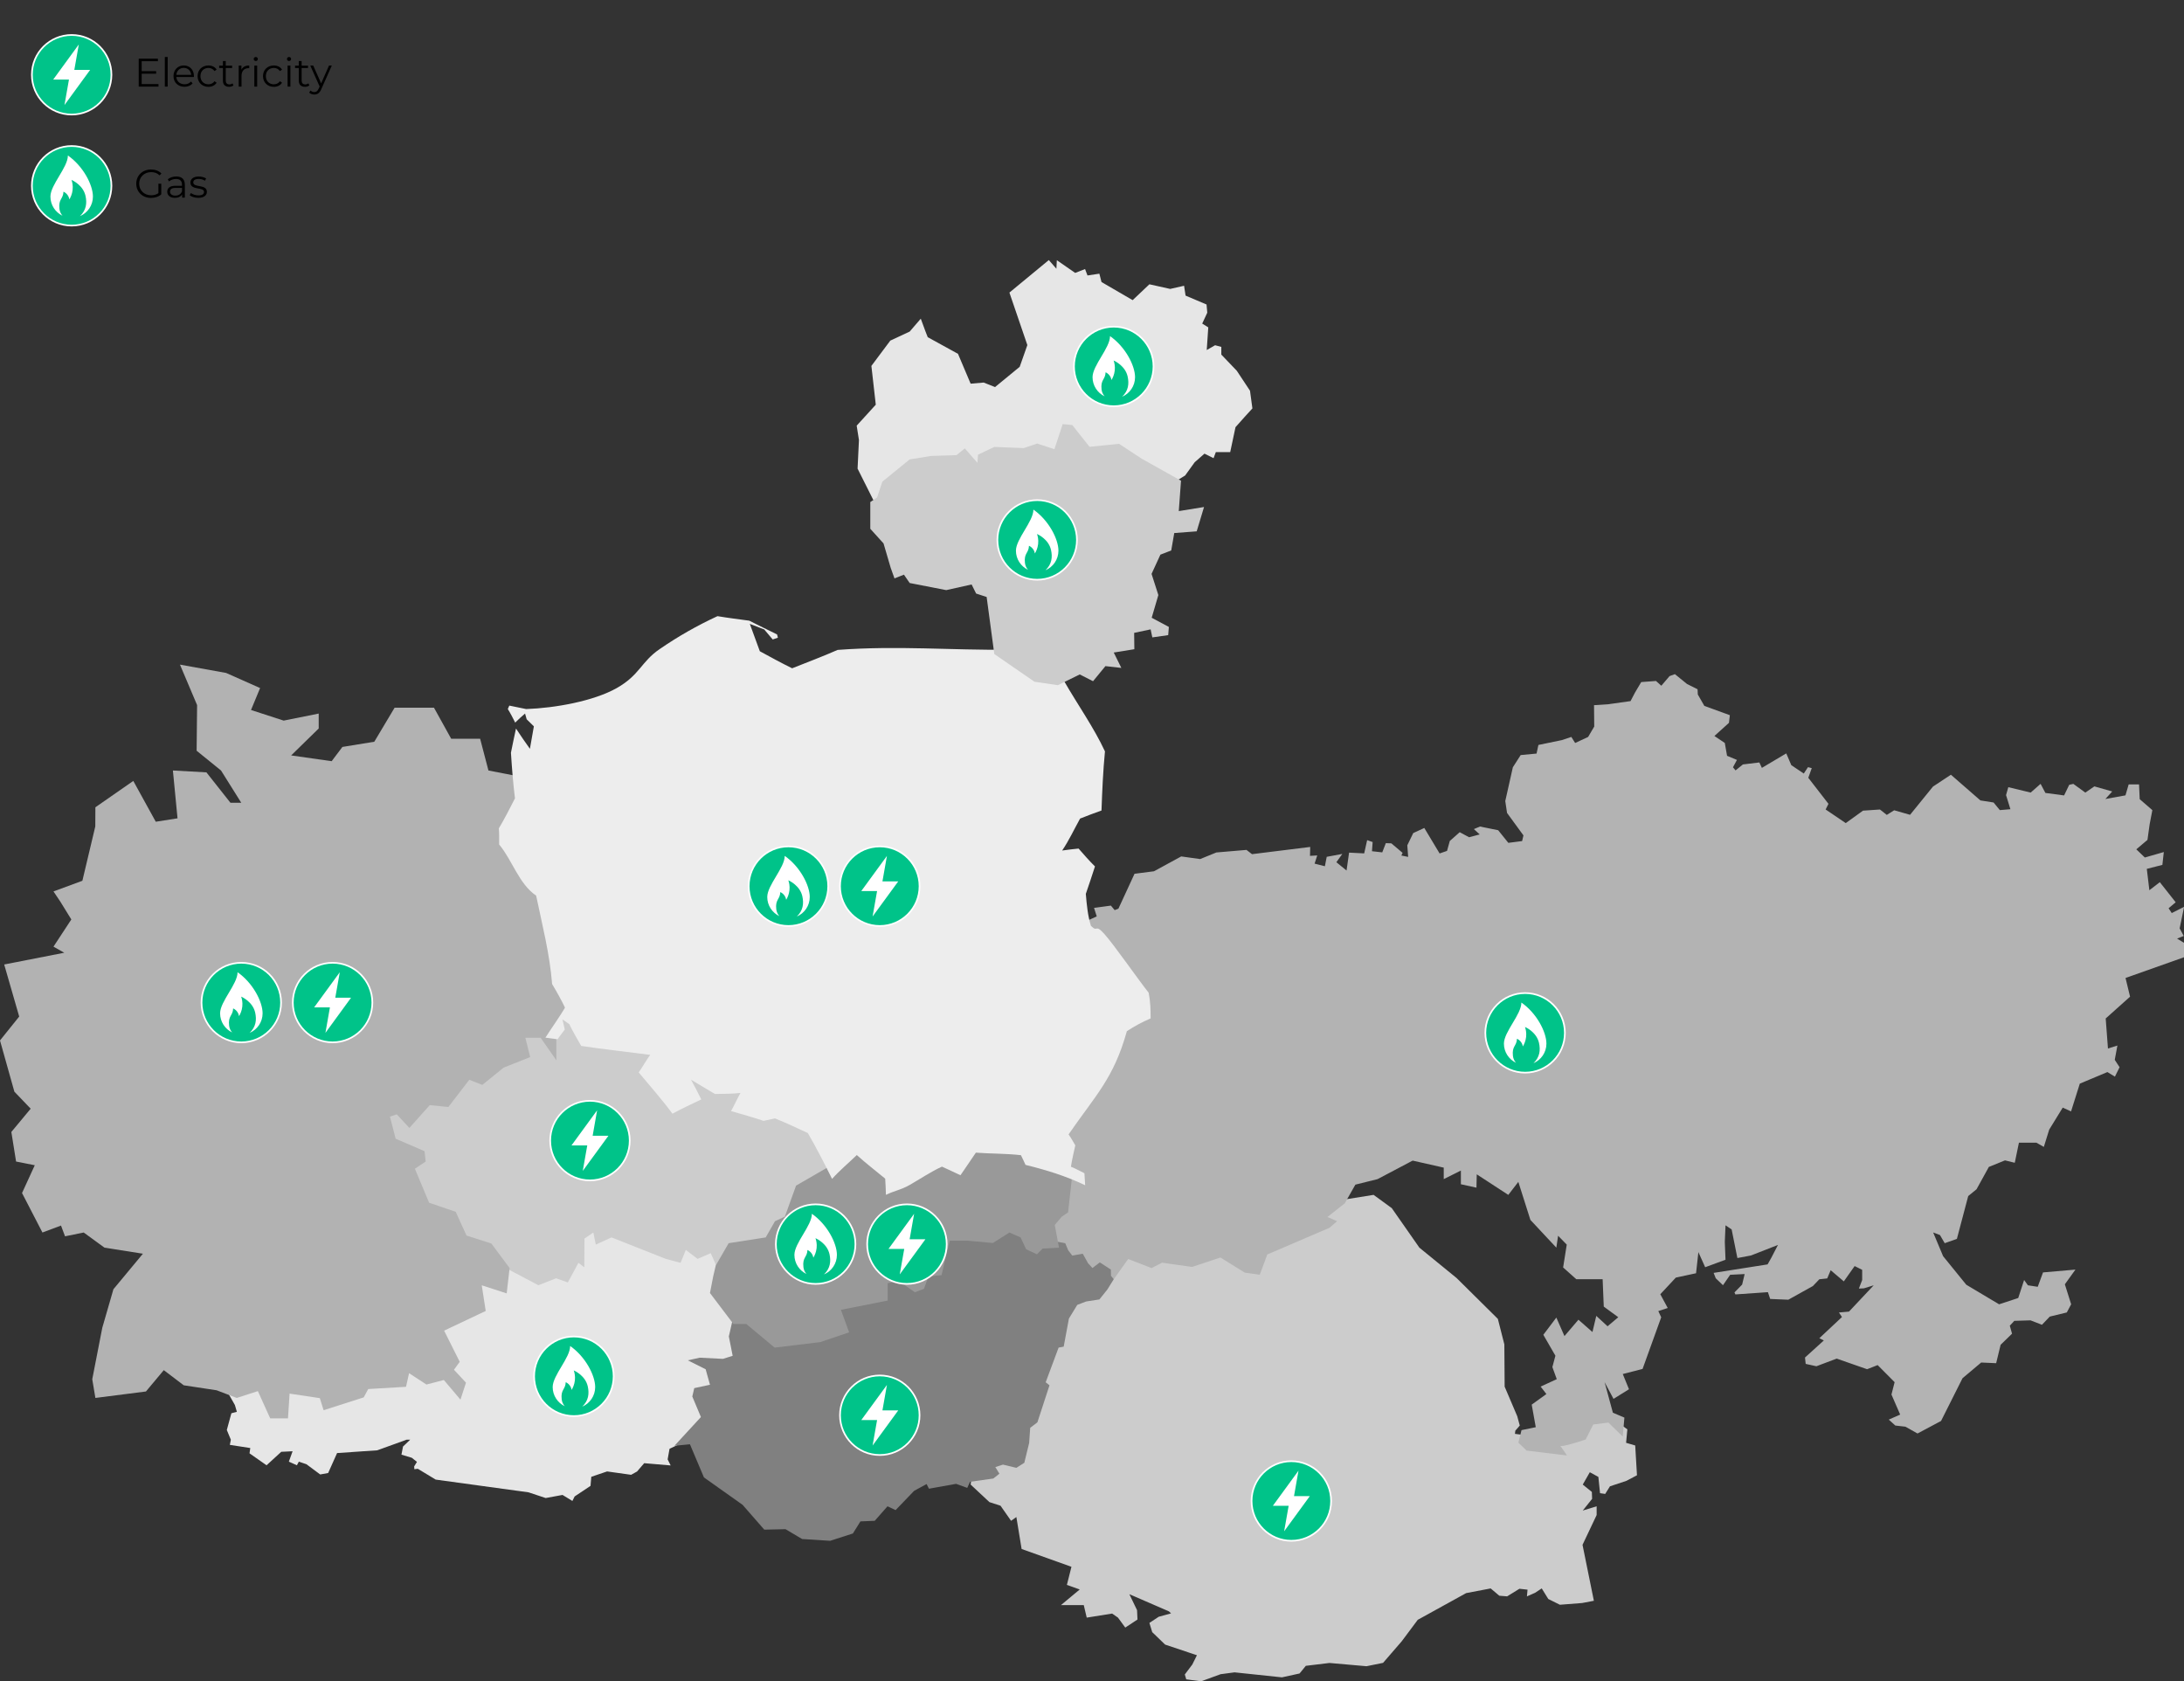 <?xml version="1.0" encoding="UTF-8"?> <svg xmlns="http://www.w3.org/2000/svg" id="Layer_1" data-name="Layer 1" width="656.21" height="505.12" viewBox="0 0 656.21 505.12"><rect x="0" y="0" width="656.21" height="505.12" fill="#333333" stroke="none"/><g><polygon points="262.4 150.22 257.67 140.79 258.08 132.2 257.4 127.88 263.14 121.58 261.82 109.93 267.5 102.33 273.32 99.62 276.66 95.74 278.09 99.62 278.75 101.3 287.84 106.3 291.64 115.27 295.57 114.93 298.97 116.29 306.38 110.2 308.68 103.67 303.29 87.9 315.13 78.13 317.41 80.74 317.54 78.17 323.05 81.99 326.02 80.83 326.75 82.76 330.32 82.22 330.96 84.73 340.32 90.17 345.35 85.41 351.6 86.8 355.77 85.85 356.22 88.81 362.52 91.48 362.74 93.94 361.22 97.21 363.04 98.35 362.58 105.16 365.09 103.72 366.96 104.21 366.96 106.53 371.61 111.39 375.58 117.39 376.3 122.7 374.08 125.13 371.22 128.34 369.63 135.83 365.31 135.83 364.63 137.65 361.9 136.29 358.96 138.87 356.08 142.86 353.22 144.61 310.82 143.21 262.4 150.22" style="fill: #e6e6e6; stroke-width: 0px;"></polygon><polygon points="291.64 446.01 297.29 451.28 300.62 452.36 303.79 456.89 305.38 455.76 306.96 465.36 321.93 470.71 320.56 476.15 324.42 477.52 318.79 482.21 322.69 482.21 325.63 482.21 326.52 485.98 334.16 484.76 335.91 485.98 338.1 488.97 341.77 486.55 341.64 483.74 339.33 478.94 351.22 484.1 351.86 484.7 348.15 485.72 345.35 487.57 346.2 490.34 350.07 494.08 359.63 497.28 358.24 500.07 355.99 503.06 356.42 504.51 360.86 505.12 366.74 502.98 370.94 502.42 385.18 503.92 390.47 502.76 392.35 500.46 399.47 499.6 410.58 500.58 415.56 499.57 421.17 493.08 425.98 486.64 440.53 478.61 447.89 477.21 450.49 479.4 452.84 479.59 456.53 477.31 458.97 477.58 458.78 479.6 461.25 478.51 463.23 477.2 465.2 480.38 468.68 482.11 475.37 481.59 478.9 480.92 475.49 464.11 479.73 455.16 479.73 452.53 475.56 453.81 478.37 450.3 478.29 448.21 475.56 446.01 477.68 442.3 480.25 443.71 480.75 448.59 482.3 448.82 483.73 446.53 488.71 444.87 491.85 443.21 491.32 434.26 488.58 433.46 488.96 429.42 483.47 425.46 465.35 427.76 467.64 432.49 460.5 433.67 458.62 433.38 457.3 431.04 455.19 430.77 455.3 429.81 456.64 428.27 455.87 425.46 452.09 416.59 452 403.89 450.05 396.23 437.67 383.97 426.47 374.83 418.18 362.96 412.71 358.97 404.84 360.23 351.47 366.1 337.37 373.76 325.94 370.28 296.84 408.68 291.64 446.01" style="fill: #ccc; stroke-width: 0px;"></polygon><polygon points="68.28 418.06 70.58 422.12 71.17 424.15 69.52 424.58 68.15 429.61 69.36 432.53 69.06 434.08 75.2 435.03 74.97 436.62 80.09 440.21 84.51 436.16 87.91 436 86.79 439.12 89.21 440.21 89.79 439.12 92.08 439.9 96.21 442.97 98.6 442.53 101.28 436.54 113.36 435.71 122.15 432.53 123.24 432.53 121.09 434.58 120.62 437.02 123.74 437.96 125.28 439.19 124.44 440.55 124.5 441.39 125.53 441.26 130.91 444.51 158.81 448.34 163.96 450.05 169.02 449.12 171.98 450.93 172.66 449.57 177.43 446.4 177.66 443.67 182.41 442.06 189.63 443.07 191.41 442.08 193.56 439.58 201.51 440.26 200.6 438.44 201.17 435.26 203.56 434.12 215.98 427.61 225.43 403.63 218.16 374.83 188.92 364.06 147.64 363.04 119.47 373.51 86.22 386.14 66.97 399.04 68.28 418.06" style="fill: #e6e6e6; stroke-width: 0px;"></polygon><path d="m315.94,371.98l2.09,4.85,6.81,7.49,6.04-.68,3.77.68,4.32-6.08,7.04,2.73,3.13-1.62,9.05,1.27,8.5-2.83,7.32,4.54,4.5.63,2.27-6.08,18.71-8.03,2.26-1.97-2.89-1.27,5.19-4.09,3.19-5.62,6.67-1.66,10.54-5.56,9.34,2.11v3.45l5.15-2.57v4.11l4.68,1.03.09-4.01,9.48,6.18,3.01-3.91,3.63,11.43,7.79,8.33.53-3.58,2.6,2.67-1.09,6.86,3.96,3.53h7.91l.34,8.23,4.36,3.19-3.22,2.72-3.39-3.12-1.15,4.85-4.21-3.7-4.2,4.92-2.44-5.56-3.91,5.17,3.63,6.29-.91,3.41,1.32,3.63-4.85,2.23,1.73,2.24-4.41,3.18,1.22,6.78-4.28.88-.95,3.76,2.48,2.39,12.13,1.47s-2.44-3.63-2.11-2.95,7.73-1.86,7.73-1.86l2.27-4.5,4.56-.58,4.3,4.21.5-5.7-3.46-1.47-2.49-9.18,2.68,5.02,4.65-2.89-1.87-4.57,5.95-1.53,5.6-15.52-.87-1.86,2.83-.93-2.23-4.13,4.66-5,6.08-1.31.7-6.35,2.04,4.54,6.11-2.25-.21-5.34.21-5,1.84,1.23,1.73,8.6,4.09-.77,8.1-3.17-1.97,3.81-1.15,2.04-16.21,2.55.64,1.62,2.17,2.08,2.16-3.13,4.35-.22-.75,3.16-2.31,2.36.28.6,9.77-.68.68,2.04,5.45.23,7.38-4.11,1.94-2.03,2.37-.26,1.04-2.46,3.95,3.35,3.25-4.6,2.26,1.13v3.08l-.99,2.55,1.51-.07,2.95-.91-7.43,7.9-3.02.27.91,1.36-6.8,6.37,1.35.67-5.66,5.13.21,1.91,3.22.71,6.09-2.3,9.14,3.19,3.17-1.24,5.1,5.13-.95,3.72,2.62,6.02-3.43,1.51,1.97,1.78,3.04.35,3.63,2.04,7.07-3.76,6.45-12.84,5.61-4.72,4.5.2,1.34-5.53,3.43-3.33-.67-2.4,1.35-1.46,4.87-.15,3.44,1.33,2.35-2.46,5.11-1.24,1.31-2.46-1.89-6,3.18-4.42-9.74.85-1.59,4.32-2.95-.45-1.14-1.59-1.77,5.41-5.75,1.89-9.86-5.88-6.96-8.57-2.99-7.13,2.04.77,1.43,2.45,3.66-1.3,3.4-12.86,2.5-2.04,3.7-6.71,4.85-1.97,2.94.72,1.25-6.04h5.24l2.24,1.28,1.61-5.19,4.07-6.62,2.5,1.14,2.63-8.34,8.29-3.48,2.26,1.37,1.4-2.83-1.45-2.21.8-4.3-2.84.89-.68-9.02,7.32-6.55-1.36-5.62,17.59-6.23v-4.32l-2.1-1.28,2-.79-1.23-2.28,1.34-6.47-3.72,1.87-.94-1.45,2.13-1.79-4.77-6.04-3.14,2.42-.77-6.42,4.68-1.19.43-3.86-5.7,1.64-2.56-2.46,3.35-2.83.65-4.66.82-4.28-3.8-3.3-.2-4.43h-3.12l-.96,3.29-6.04,1.09,2.06-2.26-5.36-1.53-2.72,1.87-3.6-2.62-1.24.28-1.54,3.19-5.62-.75-1.44-2.73-2.98,2.62-6.72-1.62-.68,2.38,1.31,4.24-3.18.27-1.88-2.29-3.96-.62-8.86-7.72-5.39,3.56-6.88,8.48-4.77-1.36-2.22,1.39-2.06-1.62-5.09.34-5.19,3.74-6.04-4.09.85-1.7-6.06-7.82,1.04-2.9-1.13-.3-1.26,1.92-3.75-2.51-1.52-3.54-7.33,4.35-.76-1.63-4.94.6-2.21,1.79-.77-.94,1.19-2.21-2.97-1.24-.68-3.86-3.12-2.09,4.37-3.95.27-2.3-7.66-2.79-1.97-3.43-.07-1.57-3.18-1.59-3.63-2.95-1.61.59-2.47,2.89-1.6-1.43-4.44.33-1.87,3.15-1.34,2.57-6.67.93-4.3.29.06,6.42-1.83,3.12-3.91,1.82-1.14-1.82-2.83.95-7.06,1.46-.56,2.59-4.77.45-2.35,3.66-2.28,10.15.53,3.57,4.93,6.75-.4,1.71-4.14.53-3.05-3.79-5.47-1.11-1.83.77,1.75,1.6-3.19.85-2.82-1.52-2.98,2.64-.83,2.98-2.23.77-4.6-7.66-3.32,1.53-1.79,3.68.26,3.48-2.04-.41.37-.8-3.38-2.86-1.66-.06-1.07,2.77-3.09-.34.2-2.76-1.65-.57-.89,3.98-4.54-.23-.76,5.37-3.06-2.49,1.79-2.49-4.69.87-.55,2.83-3.09-.79.79-2.46-2.17.13.06-2.68-17.49,2.17-1.66-1.28-9.06.77-4.85,1.98-5.7-.79-8.18,4.46-5.84.74-4.85,10.5-1.12.43-1.14-1.36-5.06.69.81,2.55-3.39,1.55-9.27,47.47-.87,18.27-5.11,23.27,5.11,6.04Z" style="fill: #b3b3b3; stroke-width: 0px;"></path><polygon points="220.37 395.46 218.99 401.5 220.14 407.32 217.23 408.24 210.23 407.89 206.66 408.68 212.02 411.36 213.32 416.02 208.6 417.03 208.01 419.55 210.6 425.72 202.65 434.35 207.3 433.9 211.51 443.86 223.12 452.09 229.64 459.55 236.02 459.41 241 462.36 249.43 462.9 256.26 460.7 258.53 457.07 262.83 456.89 266.66 452.53 269.09 453.68 274.66 447.89 278.41 445.85 279.11 447.25 287.26 445.79 290.62 447 291.47 445.17 298.45 444.19 300.28 442.74 299.06 440.75 301.35 440.01 305.38 440.98 307.77 439.46 309.22 433.51 309.54 428.95 311.7 427.31 315.33 416.18 314.19 415.27 318.07 404.86 319.6 404.57 321.17 396.13 323.68 392.02 326.35 391 330.33 390.39 332.69 387.44 334.64 384.32 333.81 383.3 333.78 381.42 330.45 379.25 328.24 380.95 326.92 379.51 325.33 376.65 322.17 377.21 320.96 375.63 320.07 373.51 316.53 372.83 292.32 364.06 261.17 371.75 229 380.4 220.37 395.46" style="fill: gray; stroke-width: 0px;"></polygon><polygon points="215.73 377.34 214.29 383.45 213.32 388.46 220.37 397.77 224.24 397.77 232.75 404.86 246.44 403.21 255.13 400.27 252.66 393.51 266.71 390.73 266.71 385.51 270.02 384.83 274.89 388.23 277.62 387.18 278.98 383.46 282.9 383.1 285.34 372.74 290.81 372.74 298.32 373.43 303.29 370.28 306.65 371.75 308.31 375.31 311.56 376.83 313.29 375.1 318.19 374.83 316.92 368.01 319.01 365.53 320.92 364.23 322.17 353 312.58 346.87 304.24 343.46 281.77 342.67 269.68 342.67 254.53 342.67 247.82 344.8 235.98 348.96 224.24 358.27 213.55 371.04 215.73 377.34" style="fill: #999; stroke-width: 0px;"></polygon><polygon points="149 379.38 161.77 386.12 167.1 384.03 170.61 385.28 173.8 379.38 175.56 380.74 175.61 372.1 178.28 370.28 179.02 373.92 183.73 371.75 200.15 378.24 204.49 379.38 206.06 375.51 209.6 378.2 213.55 376.49 215.14 380.05 218.93 373.49 230.07 371.75 232.86 366.88 235.82 365.51 239.19 356.19 250.62 349.59 244.32 327.97 220.37 311.78 173.09 299.21 107.22 311.21 103.9 334.44 115.39 360.49 149 379.38" style="fill: #ccc; stroke-width: 0px;"></polygon><polygon points="154.96 233.07 146.76 231.48 144.26 221.93 135.56 221.93 130.4 212.62 118.56 212.62 112.46 222.84 102.88 224.4 99.65 228.68 87.48 226.95 95.76 218.86 95.76 214.37 85.23 216.49 75.42 213.3 78.15 206.71 67.93 202.17 54.07 199.67 59.22 211.83 59.08 225.54 66.41 231.48 72.49 241.17 69.24 241.17 62.02 232.04 51.95 231.48 53.34 245.85 46.8 246.87 40.05 234.61 28.66 242.53 28.63 248.29 24.75 264.61 16.07 267.81 18.1 270.83 21.43 276.23 16.07 284.4 19.31 286.23 1.26 289.76 5.77 305.4 0 312.58 4.32 327.97 9.22 333.08 3.41 340.07 4.83 348.96 10.45 350.07 6.62 358.42 12.75 370.28 18.33 368.19 19.54 371.42 25.15 370.28 31.39 374.83 42.94 376.65 34.08 387.32 30.73 398.91 27.72 414.36 28.66 419.98 43.85 418.04 49.21 411.63 55.21 416.18 65.09 417.68 71.13 419.98 77.48 417.93 81.19 426.12 86.53 426.12 87.01 418.68 96.1 420.04 97.23 423.67 109.28 419.81 110.64 417.31 122 416.63 122.91 412.54 128.13 415.95 133.36 414.59 138.35 420.49 140.01 415.39 136.4 411.51 138.13 409.13 133.44 399.76 145.94 393.85 144.75 386.14 152.24 388.57 153.12 380.96 147.64 373.59 140.17 371.19 136.92 364.06 128.93 361.33 124.66 351.12 127.9 348.96 127.56 345.85 118.88 342.1 117.16 335.46 119.22 334.78 123 338.86 129.13 332.01 134.72 332.57 141 324.4 144.92 325.93 151.3 320.76 159.3 317.57 157.85 311.78 162.45 311.78 167.17 318.55 167.17 310.44 169.77 302.74 172.43 269.25 170.86 248.83 154.96 233.07" style="fill: #b2b2b2; stroke-width: 0px;"></polygon><g id="Poland"><path d="m150.02,253.76c3.91,4.7,5.93,11.84,11.07,15.31,1.85,8.88,4.08,17.47,4.8,26.56,1.38,2.3,2.71,4.69,3.88,7.1-1.85,3.08-3.96,5.99-5.89,9.01l3.63.48c.7-.99,1.45-1.93,2.18-2.9-.19-1.03-.48-2.05-.7-3.08l2.07,1.45c1.06,2.25,2.35,4.37,3.57,6.54,6.9,1.03,13.82,1.77,20.73,2.68-1.25,1.7-2.24,3.55-3.45,5.27,3.41,4.12,6.97,8.1,10.14,12.41,2.81-1.54,5.76-2.9,8.66-4.29-.98-2-2.02-3.97-3.08-5.93,2.41,1.41,4.76,2.91,7.19,4.29,2.57-.05,5.11-.02,7.67-.31-1.02,1.78-1.83,3.66-2.83,5.45,3.26.94,6.54,1.85,9.76,2.94,1.15-.24,2.3-.48,3.44-.74,3.34,1.35,6.61,2.87,9.86,4.4,2.62,4.49,4.96,9.12,7.29,13.77,2.31-2.58,4.95-4.76,7.43-7.16,2.74,2.48,5.68,4.73,8.53,7.09.1,1.63.18,3.2.22,4.87,2.56-1.26,4.37-1.42,7.1-2.96s6.59-4.12,9.74-5.52c1.88.82,3.7,1.75,5.56,2.58,1.58-2.22,3.05-4.53,4.62-6.78,4.51.34,9.03.24,13.54.76.45.97.98,1.93,1.38,2.92,6.22,1.52,12.13,3.34,17.92,6.11-.08-1.2-.15-2.4-.22-3.6-1.34-.68-2.67-1.41-4.06-1.97.34-2.16.85-4.29,1.32-6.42-.65-1.09-1.28-2.25-2.02-3.28,8.01-11.65,13.56-16.78,17.51-31.01,2.26-1.49,4.65-2.78,7.14-3.84,0-2.63-.05-4.97-.59-7.72-3.61-4.58-10.31-14.28-13.27-17.6-2.95-3.32-1.89-.33-4.07-2.47-.92-2.87-1.29-6.45-1.54-9.63.92-2.75,1.89-5.47,2.75-8.24-1.73-1.7-3.34-3.56-4.93-5.37-1.65.18-3.29.34-4.93.59,2.07-3.05,3.6-6.39,5.39-9.6,2.13-.85,4.27-1.65,6.43-2.42.21-5.93.47-11.85,1.04-17.76-3.25-7.04-8.32-14.23-12.26-21.09-.18-2.51-.41-5.01-.58-7.52-4.38-1.61-8.63-3.41-12.94-5.24-1.01,1.12-2.06,2.2-3.08,3.3-17.65.2-33.22-1.29-51.46.06-4.48,1.97-9.1,3.7-13.67,5.52-3.29-1.61-6.5-3.36-9.71-5.12-1.01-2.74-2.02-5.48-3.01-8.22,1.44.58,2.89,1.11,4.33,1.67.85,1,1.7,2,2.55,3.01l1.56-.53c-.08-.33-.16-.65-.25-.98-2.77-1.39-5.59-2.71-8.35-4.13-3.18-.44-6.36-.82-9.55-1.36-6.07,2.8-11.88,6.11-17.38,9.9-5.55,3.77-5.97,7.8-12.9,11.71-6.92,3.91-18.53,6-27.2,6.3-1.92-.42-3.34-.7-5.07-1.04-.14.34-.31.69-.45,1.03.82,1.32,1.52,2.68,2.22,4.08.96-.94,1.92-1.87,2.96-2.72.18.58.34,1.15.49,1.73.72.71,1.45,1.4,2.16,2.11-.41,2.26-.81,4.51-1.19,6.75-1.44-2-2.83-4.03-4.18-6.09-.52,2.42-1.04,4.84-1.52,7.27.29,4.57.65,9.16,1.21,13.71-1.57,3.03-3.08,6.07-4.84,9,.12,1.63.1,3.27.09,4.91Z" style="fill: #ededed; stroke-width: 0px;"></path></g><polygon points="261.49 150.83 261.49 158.86 265.47 163.26 267.62 170.59 268.76 173.77 271.6 172.64 273.32 175.15 284.31 177.29 291.93 175.59 293.29 178.32 296.45 179.35 298.75 196.49 310.82 204.81 317.85 205.85 324.42 202.62 328.42 204.65 332.14 200.12 336.92 200.66 334.64 196.04 340.83 195.04 340.77 190.13 345.72 189.08 346.23 191.49 351 190.81 351.2 188.35 346.04 185.59 348.04 178.77 346 172.41 348.66 166.63 351.91 165.37 352.82 160.14 359.56 159.63 361.77 152.32 354.18 153.55 354.85 144.42 343.06 137.82 336.23 133.33 327.37 134.24 322.19 127.7 319.3 127.41 316.81 134.95 311.63 133.25 307.58 134.62 298.75 134.27 293.86 136.6 293.68 139.04 289.89 134.7 287.39 136.74 279.74 136.98 273.32 138.02 265.12 144.69 263.53 149.46 261.49 150.83" style="fill: #ccc; stroke-width: 0px;"></polygon><g><g><circle cx="264.34" cy="266.24" r="11.95" style="fill: #00c389; stroke-width: 0px;"></circle><path d="m264.34,254.54c6.46,0,11.7,5.24,11.7,11.7s-5.24,11.7-11.7,11.7-11.7-5.24-11.7-11.7,5.24-11.7,11.7-11.7m0-.5c-6.73,0-12.2,5.47-12.2,12.2s5.47,12.2,12.2,12.2,12.2-5.47,12.2-12.2-5.47-12.2-12.2-12.2h0Z" style="fill: #fff; stroke-width: 0px;"></path></g><polygon points="263.53 267.7 258.78 267.7 266.49 257.14 265.14 264.79 269.89 264.79 262.18 275.34 263.53 267.7" style="fill: #fff; stroke-width: 0px;"></polygon></g><g><g><circle cx="388" cy="450.93" r="11.95" style="fill: #00c389; stroke-width: 0px;"></circle><path d="m388,439.24c6.46,0,11.7,5.24,11.7,11.7s-5.24,11.7-11.7,11.7-11.7-5.24-11.7-11.7,5.24-11.7,11.7-11.7m0-.5c-6.73,0-12.2,5.47-12.2,12.2s5.47,12.2,12.2,12.2,12.2-5.47,12.2-12.2-5.47-12.2-12.2-12.2h0Z" style="fill: #fff; stroke-width: 0px;"></path></g><polygon points="387.19 452.39 382.44 452.39 390.15 441.83 388.8 449.48 393.55 449.48 385.84 460.04 387.19 452.39" style="fill: #fff; stroke-width: 0px;"></polygon></g><g><g><circle cx="264.34" cy="425.18" r="11.95" style="fill: #00c389; stroke-width: 0px;"></circle><path d="m264.34,413.48c6.46,0,11.7,5.24,11.7,11.7s-5.24,11.7-11.7,11.7-11.7-5.24-11.7-11.7,5.24-11.7,11.7-11.7m0-.5c-6.73,0-12.2,5.47-12.2,12.2s5.47,12.2,12.2,12.2,12.2-5.47,12.2-12.2-5.47-12.2-12.2-12.2h0Z" style="fill: #fff; stroke-width: 0px;"></path></g><polygon points="263.53 426.63 258.78 426.63 266.49 416.07 265.14 423.72 269.89 423.72 262.18 434.28 263.53 426.63" style="fill: #fff; stroke-width: 0px;"></polygon></g><g><g><circle cx="177.26" cy="342.67" r="11.95" style="fill: #00c389; stroke-width: 0px;"></circle><path d="m177.26,330.97c6.46,0,11.7,5.24,11.7,11.7s-5.24,11.7-11.7,11.7-11.7-5.24-11.7-11.7,5.24-11.7,11.7-11.7m0-.5c-6.73,0-12.2,5.47-12.2,12.2s5.47,12.2,12.2,12.2,12.2-5.47,12.2-12.2-5.47-12.2-12.2-12.2h0Z" style="fill: #fff; stroke-width: 0px;"></path></g><polygon points="176.45 344.12 171.71 344.12 179.41 333.57 178.07 341.21 182.81 341.21 175.1 351.77 176.45 344.12" style="fill: #fff; stroke-width: 0px;"></polygon></g><g><g><circle cx="236.9" cy="266.24" r="11.95" style="fill: #00c389; stroke-width: 0px;"></circle><path d="m236.9,254.54c6.46,0,11.7,5.24,11.7,11.7s-5.24,11.7-11.7,11.7-11.7-5.24-11.7-11.7,5.24-11.7,11.7-11.7m0-.5c-6.73,0-12.2,5.47-12.2,12.2s5.47,12.2,12.2,12.2,12.2-5.47,12.2-12.2-5.47-12.2-12.2-12.2h0Z" style="fill: #fff; stroke-width: 0px;"></path></g><path d="m235.78,257.14c0,3.56-5.25,8.8-5.25,12.33,0,2.54,1.48,4.73,3.63,5.76-.46-.53-.82-1.2-.92-2.04-.36-3.02,1.13-2.93,1.21-5.18.25.11.77.38,1.2.96.4.54.53,1.08.57,1.35.34-.56.84-1.55.98-2.86.15-1.33-.13-2.4-.34-3,.44.2,3.5,1.65,4.21,4.79.49,2.18.24,4.3-1.66,6.1,2.29-.97,3.89-3.23,3.89-5.87,0-3.52-2.94-9.15-7.5-12.33Z" style="fill: #fff; stroke-width: 0px;"></path></g><g><g><circle cx="458.24" cy="310.3" r="11.95" style="fill: #00c389; stroke-width: 0px;"></circle><path d="m458.24,298.6c6.46,0,11.7,5.24,11.7,11.7s-5.24,11.7-11.7,11.7-11.7-5.24-11.7-11.7,5.24-11.7,11.7-11.7m0-.5c-6.73,0-12.2,5.47-12.2,12.2s5.47,12.2,12.2,12.2,12.2-5.47,12.2-12.2-5.47-12.2-12.2-12.2h0Z" style="fill: #fff; stroke-width: 0px;"></path></g><path d="m457.12,301.2c0,3.56-5.25,8.8-5.25,12.33,0,2.54,1.48,4.73,3.63,5.76-.46-.53-.82-1.2-.92-2.04-.36-3.02,1.13-2.93,1.21-5.18.25.11.77.38,1.2.96.4.54.53,1.08.57,1.35.34-.56.84-1.55.98-2.86.15-1.33-.13-2.4-.34-3,.44.2,3.5,1.65,4.21,4.79.49,2.18.24,4.3-1.66,6.1,2.29-.97,3.89-3.23,3.89-5.87,0-3.52-2.94-9.15-7.5-12.33Z" style="fill: #fff; stroke-width: 0px;"></path></g><g><g><circle cx="311.63" cy="162.2" r="11.95" style="fill: #00c389; stroke-width: 0px;"></circle><path d="m311.63,150.51c6.46,0,11.7,5.24,11.7,11.7s-5.24,11.7-11.7,11.7-11.7-5.24-11.7-11.7,5.24-11.7,11.7-11.7m0-.5c-6.73,0-12.2,5.47-12.2,12.2s5.47,12.2,12.2,12.2,12.2-5.47,12.2-12.2-5.47-12.2-12.2-12.2h0Z" style="fill: #fff; stroke-width: 0px;"></path></g><path d="m310.5,153.1c0,3.56-5.25,8.8-5.25,12.33,0,2.54,1.48,4.73,3.63,5.76-.46-.53-.82-1.2-.92-2.04-.36-3.02,1.13-2.93,1.21-5.18.25.11.77.38,1.2.96.4.54.53,1.08.57,1.35.34-.56.84-1.55.98-2.86.15-1.33-.13-2.4-.34-3,.44.2,3.5,1.65,4.21,4.79.49,2.18.24,4.3-1.66,6.1,2.29-.97,3.89-3.23,3.89-5.87,0-3.52-2.94-9.15-7.5-12.33Z" style="fill: #fff; stroke-width: 0px;"></path></g><g><g><circle cx="334.64" cy="110.08" r="11.95" style="fill: #00c389; stroke-width: 0px;"></circle><path d="m334.64,98.39c6.46,0,11.7,5.24,11.7,11.7s-5.24,11.7-11.7,11.7-11.7-5.24-11.7-11.7,5.24-11.7,11.7-11.7m0-.5c-6.73,0-12.2,5.47-12.2,12.2s5.47,12.2,12.2,12.2,12.2-5.47,12.2-12.2-5.47-12.2-12.2-12.2h0Z" style="fill: #fff; stroke-width: 0px;"></path></g><path d="m333.52,100.98c0,3.56-5.25,8.8-5.25,12.33,0,2.54,1.48,4.73,3.63,5.76-.46-.53-.82-1.2-.92-2.04-.36-3.02,1.13-2.93,1.21-5.18.25.11.77.38,1.2.96.4.54.53,1.08.57,1.35.34-.56.84-1.55.98-2.86.15-1.33-.13-2.4-.34-3,.44.2,3.5,1.65,4.21,4.79.49,2.18.24,4.3-1.66,6.1,2.29-.97,3.89-3.23,3.89-5.87,0-3.52-2.94-9.15-7.5-12.33Z" style="fill: #fff; stroke-width: 0px;"></path></g><g><g><circle cx="172.43" cy="413.48" r="11.95" style="fill: #00c389; stroke-width: 0px;"></circle><path d="m172.43,401.78c6.46,0,11.7,5.24,11.7,11.7s-5.24,11.7-11.7,11.7-11.7-5.24-11.7-11.7,5.24-11.7,11.7-11.7m0-.5c-6.73,0-12.2,5.47-12.2,12.2s5.47,12.2,12.2,12.2,12.2-5.47,12.2-12.2-5.47-12.2-12.2-12.2h0Z" style="fill: #fff; stroke-width: 0px;"></path></g><path d="m171.31,404.38c0,3.56-5.25,8.8-5.25,12.33,0,2.54,1.48,4.73,3.63,5.76-.46-.53-.82-1.2-.92-2.04-.36-3.02,1.13-2.93,1.21-5.18.25.11.77.38,1.2.96.4.54.53,1.08.57,1.35.34-.56.84-1.55.98-2.86.15-1.33-.13-2.4-.34-3,.44.2,3.5,1.65,4.21,4.79.49,2.18.24,4.3-1.66,6.1,2.29-.97,3.89-3.23,3.89-5.87,0-3.52-2.94-9.15-7.5-12.33Z" style="fill: #fff; stroke-width: 0px;"></path></g><g><g><circle cx="99.93" cy="301.2" r="11.95" style="fill: #00c389; stroke-width: 0px;"></circle><path d="m99.93,289.5c6.46,0,11.7,5.24,11.7,11.7s-5.24,11.7-11.7,11.7-11.7-5.24-11.7-11.7,5.24-11.7,11.7-11.7m0-.5c-6.73,0-12.2,5.47-12.2,12.2s5.47,12.2,12.2,12.2,12.2-5.47,12.2-12.2-5.47-12.2-12.2-12.2h0Z" style="fill: #fff; stroke-width: 0px;"></path></g><polygon points="99.13 302.65 94.38 302.65 102.09 292.09 100.74 299.74 105.48 299.74 97.78 310.3 99.13 302.65" style="fill: #fff; stroke-width: 0px;"></polygon></g><g><g><circle cx="72.5" cy="301.2" r="11.95" style="fill: #00c389; stroke-width: 0px;"></circle><path d="m72.5,289.5c6.46,0,11.7,5.24,11.7,11.7s-5.24,11.7-11.7,11.7-11.7-5.24-11.7-11.7,5.24-11.7,11.7-11.7m0-.5c-6.73,0-12.2,5.47-12.2,12.2s5.47,12.2,12.2,12.2,12.2-5.47,12.2-12.2-5.47-12.2-12.2-12.2h0Z" style="fill: #fff; stroke-width: 0px;"></path></g><path d="m71.38,292.09c0,3.56-5.25,8.8-5.25,12.33,0,2.54,1.48,4.73,3.63,5.76-.46-.53-.82-1.2-.92-2.04-.36-3.02,1.13-2.93,1.21-5.18.25.11.77.38,1.2.96.4.54.53,1.08.57,1.35.34-.56.84-1.55.98-2.86.15-1.33-.13-2.4-.34-3,.44.2,3.5,1.65,4.21,4.79.49,2.18.24,4.3-1.66,6.1,2.29-.97,3.89-3.23,3.89-5.87,0-3.52-2.94-9.15-7.5-12.33Z" style="fill: #fff; stroke-width: 0px;"></path></g><g><g><circle cx="272.5" cy="373.76" r="11.95" style="fill: #00c389; stroke-width: 0px;"></circle><path d="m272.5,362.07c6.46,0,11.7,5.24,11.7,11.7s-5.24,11.7-11.7,11.7-11.7-5.24-11.7-11.7,5.24-11.7,11.7-11.7m0-.5c-6.73,0-12.2,5.47-12.2,12.2s5.47,12.2,12.2,12.2,12.2-5.47,12.2-12.2-5.47-12.2-12.2-12.2h0Z" style="fill: #fff; stroke-width: 0px;"></path></g><polygon points="271.69 375.22 266.95 375.22 274.66 364.66 273.31 372.31 278.05 372.31 270.34 382.86 271.69 375.22" style="fill: #fff; stroke-width: 0px;"></polygon></g><g><g><circle cx="245.07" cy="373.76" r="11.95" style="fill: #00c389; stroke-width: 0px;"></circle><path d="m245.07,362.07c6.46,0,11.7,5.24,11.7,11.7s-5.24,11.7-11.7,11.7-11.7-5.24-11.7-11.7,5.24-11.7,11.7-11.7m0-.5c-6.73,0-12.2,5.47-12.2,12.2s5.47,12.2,12.2,12.2,12.2-5.47,12.2-12.2-5.47-12.2-12.2-12.2h0Z" style="fill: #fff; stroke-width: 0px;"></path></g><path d="m243.94,364.66c0,3.56-5.25,8.8-5.25,12.33,0,2.54,1.48,4.73,3.63,5.76-.46-.53-.82-1.2-.92-2.04-.36-3.02,1.13-2.93,1.21-5.18.25.11.77.38,1.2.96.4.54.53,1.08.57,1.35.34-.56.84-1.55.98-2.86.15-1.33-.13-2.4-.34-3,.44.2,3.5,1.65,4.21,4.79.49,2.18.24,4.3-1.66,6.1,2.29-.97,3.89-3.23,3.89-5.87,0-3.52-2.94-9.15-7.5-12.33Z" style="fill: #fff; stroke-width: 0px;"></path></g></g><g><path d="m47.62,25.25v.77h-5.94v-8.4h5.76v.77h-4.87v2.99h4.34v.76h-4.34v3.12h5.05Z" style="stroke-width: 0px;"></path><path d="m49.53,17.12h.85v8.9h-.85v-8.9Z" style="stroke-width: 0px;"></path><path d="m58.26,23.13h-5.28c.1,1.32,1.1,2.19,2.48,2.19.77,0,1.45-.28,1.93-.83l.48.55c-.56.67-1.44,1.03-2.43,1.03-1.97,0-3.31-1.34-3.31-3.21s1.31-3.2,3.08-3.2,3.06,1.31,3.06,3.2c0,.07-.01.17-.01.26Zm-5.28-.64h4.47c-.11-1.24-1.01-2.1-2.24-2.1s-2.12.86-2.23,2.1Z" style="stroke-width: 0px;"></path><path d="m59.37,22.87c0-1.88,1.37-3.2,3.25-3.2,1.07,0,1.97.42,2.47,1.25l-.64.43c-.43-.64-1.1-.94-1.83-.94-1.38,0-2.39.98-2.39,2.46s1.01,2.46,2.39,2.46c.73,0,1.4-.29,1.83-.92l.64.43c-.5.82-1.4,1.25-2.47,1.25-1.88,0-3.25-1.33-3.25-3.21Z" style="stroke-width: 0px;"></path><path d="m70.16,25.64c-.34.3-.84.44-1.33.44-1.19,0-1.85-.67-1.85-1.83v-3.81h-1.13v-.72h1.13v-1.38h.85v1.38h1.92v.72h-1.92v3.77c0,.74.38,1.15,1.09,1.15.35,0,.7-.11.93-.32l.3.61Z" style="stroke-width: 0px;"></path><path d="m74.89,19.66v.83c-.07,0-.14-.01-.2-.01-1.32,0-2.12.84-2.12,2.33v3.21h-.85v-6.31h.82v1.24c.4-.84,1.2-1.28,2.36-1.28Z" style="stroke-width: 0px;"></path><path d="m76.23,17.72c0-.32.28-.6.62-.6s.62.26.62.59c0,.35-.26.62-.62.62s-.62-.28-.62-.61Zm.19,1.99h.85v6.31h-.85v-6.31Z" style="stroke-width: 0px;"></path><path d="m79.02,22.87c0-1.88,1.37-3.2,3.25-3.2,1.07,0,1.97.42,2.47,1.25l-.64.43c-.43-.64-1.1-.94-1.83-.94-1.38,0-2.39.98-2.39,2.46s1.01,2.46,2.39,2.46c.73,0,1.4-.29,1.83-.92l.64.43c-.5.82-1.4,1.25-2.47,1.25-1.88,0-3.25-1.33-3.25-3.21Z" style="stroke-width: 0px;"></path><path d="m86.22,17.72c0-.32.28-.6.62-.6s.62.26.62.59c0,.35-.26.62-.62.62s-.62-.28-.62-.61Zm.19,1.99h.85v6.31h-.85v-6.31Z" style="stroke-width: 0px;"></path><path d="m92.96,25.64c-.34.3-.84.44-1.33.44-1.19,0-1.85-.67-1.85-1.83v-3.81h-1.13v-.72h1.13v-1.38h.85v1.38h1.92v.72h-1.92v3.77c0,.74.38,1.15,1.09,1.15.35,0,.7-.11.93-.32l.3.61Z" style="stroke-width: 0px;"></path><path d="m99.69,19.71l-3.15,7.06c-.53,1.24-1.2,1.63-2.1,1.63-.59,0-1.15-.19-1.54-.58l.4-.64c.31.31.7.48,1.15.48.56,0,.95-.26,1.31-1.06l.28-.61-2.82-6.3h.89l2.38,5.36,2.37-5.36h.84Z" style="stroke-width: 0px;"></path></g><g><path d="m47.6,55.19h.85v3.2c-.79.71-1.92,1.07-3.08,1.07-2.55,0-4.43-1.81-4.43-4.27s1.87-4.27,4.44-4.27c1.27,0,2.38.41,3.12,1.21l-.55.56c-.71-.7-1.55-.98-2.53-.98-2.08,0-3.6,1.48-3.6,3.48s1.52,3.48,3.59,3.48c.8,0,1.55-.18,2.19-.65v-2.83Z" style="stroke-width: 0px;"></path><path d="m55.54,55.47v3.91h-.82v-.98c-.38.65-1.13,1.04-2.17,1.04-1.43,0-2.3-.74-2.3-1.83,0-.97.62-1.79,2.43-1.79h2v-.38c0-1.08-.61-1.67-1.79-1.67-.82,0-1.58.29-2.1.74l-.38-.64c.64-.54,1.57-.85,2.57-.85,1.63,0,2.55.82,2.55,2.45Zm-.85,2.01v-1.03h-1.98c-1.22,0-1.62.48-1.62,1.13,0,.73.59,1.19,1.59,1.19s1.67-.46,2-1.28Z" style="stroke-width: 0px;"></path><path d="m56.99,58.66l.38-.67c.5.4,1.36.71,2.24.71,1.2,0,1.69-.41,1.69-1.03,0-1.64-4.09-.35-4.09-2.84,0-1.03.89-1.8,2.5-1.8.82,0,1.7.23,2.23.59l-.37.68c-.55-.38-1.21-.54-1.86-.54-1.14,0-1.64.44-1.64,1.04,0,1.7,4.09.42,4.09,2.84,0,1.09-.96,1.8-2.6,1.8-1.04,0-2.05-.34-2.57-.78Z" style="stroke-width: 0px;"></path></g><g><g><circle cx="21.53" cy="22.45" r="11.95" style="fill: #00c389; stroke-width: 0px;"></circle><path d="m21.53,10.76c6.46,0,11.7,5.24,11.7,11.7s-5.24,11.7-11.7,11.7-11.7-5.24-11.7-11.7,5.24-11.7,11.7-11.7m0-.5c-6.73,0-12.2,5.47-12.2,12.2s5.47,12.2,12.2,12.2,12.2-5.47,12.2-12.2-5.47-12.2-12.2-12.2h0Z" style="fill: #fff; stroke-width: 0px;"></path></g><polygon points="20.72 23.91 15.98 23.91 23.68 13.35 22.33 21 27.08 21 19.37 31.56 20.72 23.91" style="fill: #fff; stroke-width: 0px;"></polygon></g><g><g><circle cx="21.53" cy="55.82" r="11.95" style="fill: #00c389; stroke-width: 0px;"></circle><path d="m21.53,44.12c6.46,0,11.7,5.24,11.7,11.7s-5.24,11.7-11.7,11.7-11.7-5.24-11.7-11.7,5.24-11.7,11.7-11.7m0-.5c-6.73,0-12.2,5.47-12.2,12.2s5.47,12.2,12.2,12.2,12.2-5.47,12.2-12.2-5.47-12.2-12.2-12.2h0Z" style="fill: #fff; stroke-width: 0px;"></path></g><path d="m20.4,46.72c0,3.56-5.25,8.8-5.25,12.33,0,2.54,1.48,4.73,3.63,5.76-.46-.53-.82-1.2-.92-2.04-.36-3.02,1.13-2.93,1.21-5.18.25.11.77.38,1.2.96.4.54.53,1.08.57,1.35.34-.56.84-1.55.98-2.86.15-1.33-.13-2.4-.34-3,.44.2,3.5,1.65,4.21,4.79.49,2.18.24,4.3-1.66,6.1,2.29-.97,3.89-3.23,3.89-5.87,0-3.52-2.94-9.15-7.5-12.33Z" style="fill: #fff; stroke-width: 0px;"></path></g></svg> 